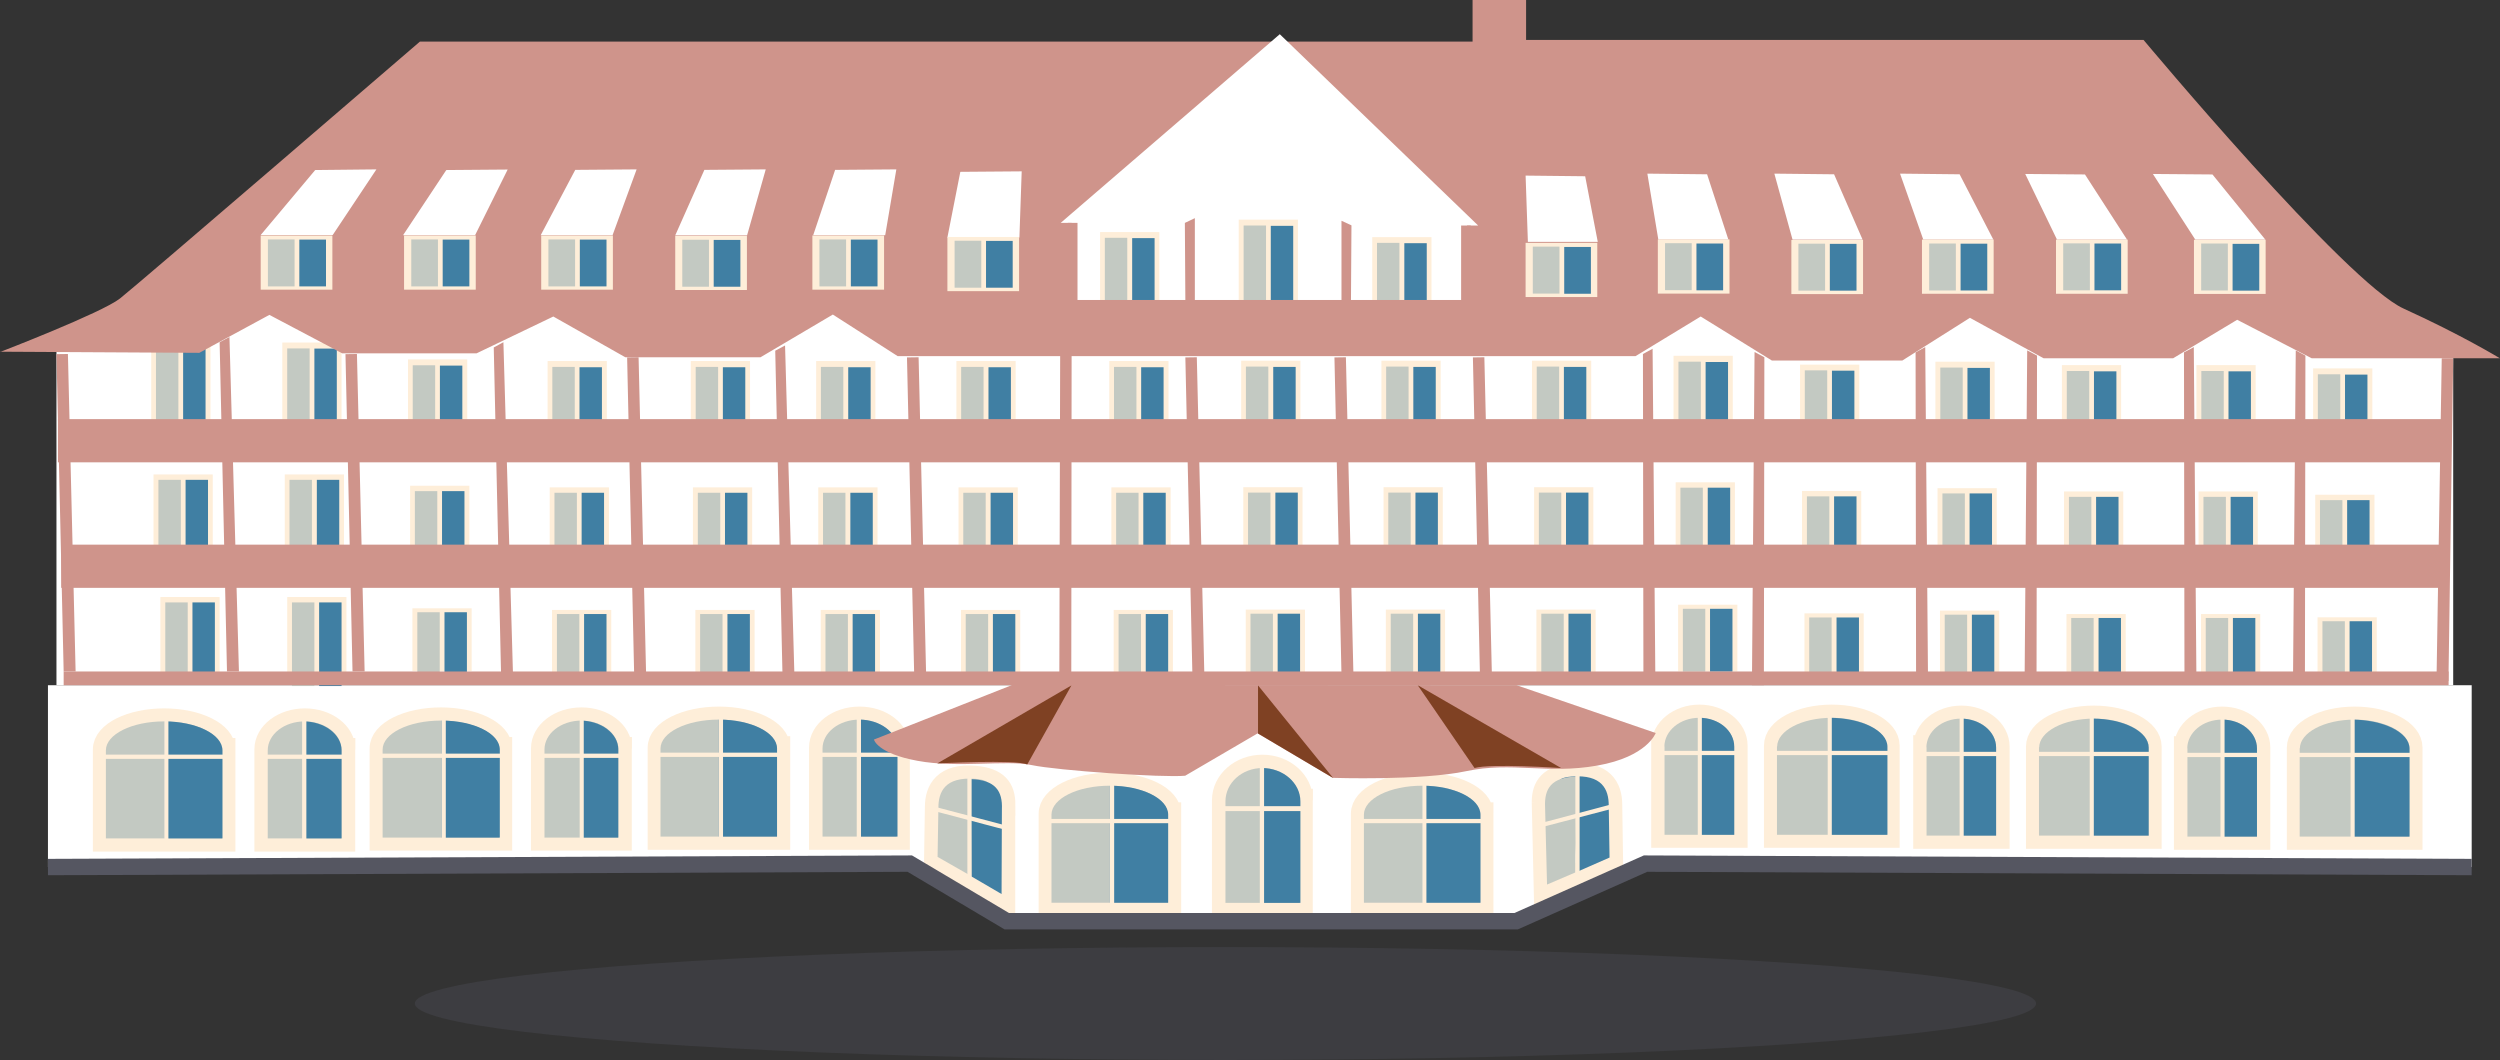 <?xml version="1.0" encoding="UTF-8"?>
<svg xmlns="http://www.w3.org/2000/svg" id="Calque_2" data-name="Calque 2" viewBox="0 0 152.76 64.78">
  <rect x="0" y="0" width="152.76" height="64.78" fill="#333333" stroke="none"/>
  <defs>
    <style>
      .cls-1 {
        fill: #fff;
      }

      .cls-2 {
        fill: #7f4123;
      }

      .cls-3 {
        fill: #407fa3;
      }

      .cls-4 {
        stroke: #555661;
      }

      .cls-4, .cls-5 {
        fill: none;
        stroke-miterlimit: 10;
      }

      .cls-6 {
        fill: #555661;
        opacity: .3;
      }

      .cls-7 {
        fill: #c3c9c2;
      }

      .cls-5 {
        stroke: #feeed9;
        stroke-width: 1.35px;
      }

      .cls-8 {
        fill: #cf948b;
      }

      .cls-9 {
        fill: #feeed9;
      }
    </style>
  </defs>
  <g id="Carte_1" data-name="Carte 1">
    <g>
      <g>
        <ellipse class="cls-6" cx="74.88" cy="61.32" rx="49.53" ry="3.45"></ellipse>
        <polygon class="cls-1" points="149.9 41.87 3.45 41.87 3.45 21.41 77.56 6.16 149.9 21.41 149.9 41.87"></polygon>
        <polygon class="cls-1" points="151.03 52.98 55.42 52.98 2.93 52.98 2.93 41.87 151.03 41.87 151.03 52.98"></polygon>
        <polygon class="cls-1" points="55.59 52.77 61.52 56.29 92.64 56.29 100.55 52.77 55.59 52.77"></polygon>
        <rect class="cls-9" x="9.24" y="21.11" width="3.62" height="5.11"></rect>
        <rect class="cls-7" x="9.53" y="21.27" width="1.37" height="5.11"></rect>
        <rect class="cls-3" x="11.19" y="20.91" width="1.37" height="5.11"></rect>
        <rect class="cls-9" x="9.38" y="28.99" width="3.62" height="5.11"></rect>
        <rect class="cls-7" x="9.68" y="29.32" width="1.37" height="5.11"></rect>
        <rect class="cls-3" x="11.34" y="29.32" width="1.37" height="5.11"></rect>
        <rect class="cls-9" x="9.8" y="36.48" width="3.62" height="5.11"></rect>
        <rect class="cls-7" x="10.1" y="36.81" width="1.37" height="4.68"></rect>
        <rect class="cls-3" x="11.76" y="36.81" width="1.37" height="4.54"></rect>
        <rect class="cls-9" x="17.25" y="20.93" width="3.62" height="5.11"></rect>
        <rect class="cls-7" x="17.55" y="21.29" width="1.37" height="4.92"></rect>
        <rect class="cls-3" x="19.21" y="21.3" width="1.37" height="4.55"></rect>
        <rect class="cls-9" x="17.4" y="28.99" width="3.62" height="5.11"></rect>
        <rect class="cls-7" x="17.69" y="29.32" width="1.37" height="5.11"></rect>
        <rect class="cls-3" x="19.36" y="29.32" width="1.37" height="5.11"></rect>
        <rect class="cls-9" x="17.55" y="36.48" width="3.62" height="5.11"></rect>
        <rect class="cls-7" x="17.84" y="36.81" width="1.37" height="5.11"></rect>
        <rect class="cls-3" x="19.5" y="36.81" width="1.37" height="5.11"></rect>
        <rect class="cls-9" x="24.93" y="21.96" width="3.62" height="5.11"></rect>
        <rect class="cls-7" x="25.22" y="22.32" width="1.37" height="4.92"></rect>
        <rect class="cls-3" x="26.88" y="22.34" width="1.37" height="4.55"></rect>
        <rect class="cls-9" x="25.06" y="29.68" width="3.62" height="5.11"></rect>
        <rect class="cls-7" x="25.35" y="30.01" width="1.37" height="5.11"></rect>
        <rect class="cls-3" x="27.01" y="30.01" width="1.37" height="5.11"></rect>
        <rect class="cls-9" x="25.2" y="37.17" width="3.62" height="3.84"></rect>
        <rect class="cls-7" x="25.5" y="37.41" width="1.37" height="3.84"></rect>
        <rect class="cls-3" x="27.16" y="37.41" width="1.37" height="3.84"></rect>
        <rect class="cls-9" x="33.46" y="22.06" width="3.62" height="5.11"></rect>
        <rect class="cls-7" x="33.75" y="22.42" width="1.37" height="4.92"></rect>
        <rect class="cls-3" x="35.41" y="22.44" width="1.37" height="4.55"></rect>
        <rect class="cls-9" x="33.59" y="29.78" width="3.62" height="5.11"></rect>
        <rect class="cls-7" x="33.88" y="30.11" width="1.37" height="5.11"></rect>
        <rect class="cls-3" x="35.54" y="30.11" width="1.37" height="5.11"></rect>
        <rect class="cls-9" x="33.73" y="37.27" width="3.62" height="3.84"></rect>
        <rect class="cls-7" x="34.03" y="37.52" width="1.37" height="3.84"></rect>
        <rect class="cls-3" x="35.69" y="37.52" width="1.37" height="3.84"></rect>
        <rect class="cls-9" x="42.21" y="22.06" width="3.62" height="5.11"></rect>
        <rect class="cls-7" x="42.51" y="22.42" width="1.37" height="4.92"></rect>
        <rect class="cls-3" x="44.17" y="22.44" width="1.37" height="4.55"></rect>
        <rect class="cls-9" x="42.34" y="29.78" width="3.62" height="5.11"></rect>
        <rect class="cls-7" x="42.64" y="30.11" width="1.37" height="5.11"></rect>
        <rect class="cls-3" x="44.3" y="30.11" width="1.37" height="5.11"></rect>
        <rect class="cls-9" x="42.49" y="37.27" width="3.62" height="3.84"></rect>
        <rect class="cls-7" x="42.78" y="37.52" width="1.37" height="3.84"></rect>
        <rect class="cls-3" x="44.45" y="37.52" width="1.37" height="3.84"></rect>
        <rect class="cls-9" x="49.87" y="22.06" width="3.62" height="5.11"></rect>
        <rect class="cls-7" x="50.16" y="22.42" width="1.37" height="4.92"></rect>
        <rect class="cls-3" x="51.83" y="22.44" width="1.37" height="4.55"></rect>
        <rect class="cls-9" x="50" y="29.78" width="3.62" height="5.11"></rect>
        <rect class="cls-7" x="50.29" y="30.11" width="1.37" height="5.11"></rect>
        <rect class="cls-3" x="51.96" y="30.11" width="1.37" height="5.11"></rect>
        <rect class="cls-9" x="50.15" y="37.27" width="3.62" height="3.84"></rect>
        <rect class="cls-7" x="50.44" y="37.52" width="1.37" height="3.84"></rect>
        <rect class="cls-3" x="52.1" y="37.52" width="1.37" height="3.84"></rect>
        <rect class="cls-9" x="58.44" y="22.06" width="3.62" height="5.11"></rect>
        <rect class="cls-7" x="58.73" y="22.42" width="1.37" height="4.92"></rect>
        <rect class="cls-3" x="60.4" y="22.44" width="1.37" height="4.55"></rect>
        <rect class="cls-9" x="58.57" y="29.78" width="3.62" height="5.11"></rect>
        <rect class="cls-7" x="58.86" y="30.11" width="1.37" height="5.11"></rect>
        <rect class="cls-3" x="60.53" y="30.11" width="1.37" height="5.11"></rect>
        <rect class="cls-9" x="58.72" y="37.27" width="3.62" height="3.84"></rect>
        <rect class="cls-7" x="59.01" y="37.52" width="1.37" height="3.84"></rect>
        <rect class="cls-3" x="60.67" y="37.52" width="1.37" height="3.84"></rect>
        <rect class="cls-9" x="67.78" y="22.06" width="3.62" height="5.11"></rect>
        <rect class="cls-7" x="68.07" y="22.42" width="1.37" height="4.92"></rect>
        <rect class="cls-3" x="69.73" y="22.44" width="1.37" height="4.55"></rect>
        <rect class="cls-9" x="67.91" y="29.78" width="3.62" height="5.11"></rect>
        <rect class="cls-7" x="68.2" y="30.11" width="1.37" height="5.11"></rect>
        <rect class="cls-3" x="69.86" y="30.11" width="1.37" height="5.11"></rect>
        <rect class="cls-9" x="68.05" y="37.27" width="3.62" height="3.84"></rect>
        <rect class="cls-7" x="68.35" y="37.52" width="1.37" height="3.84"></rect>
        <rect class="cls-3" x="70.01" y="37.52" width="1.37" height="3.84"></rect>
        <path class="cls-5" d="M13.71,45.77v5.59h-7.36v-5.59.02c0-1.01,1.65-1.83,3.68-1.83s3.68.82,3.68,1.83v-.02Z"></path>
        <path class="cls-5" d="M21.03,45.77v5.59h-4.81v-5.59.02c0-1.01,1.08-1.83,2.41-1.83s2.41.82,2.41,1.83v-.02Z"></path>
        <path class="cls-7" d="M13.59,45.83v5.4h-7.12v-5.4.02c0-.98,1.59-1.77,3.56-1.77s3.56.79,3.56,1.77v-.02Z"></path>
        <path class="cls-7" d="M20.87,45.83v5.4h-4.51v-5.4.02c0-.98,1.01-1.77,2.26-1.77s2.26.79,2.26,1.77v-.02Z"></path>
        <path class="cls-5" d="M30.62,45.71v5.59h-7.36v-5.59.02c0-1.01,1.65-1.83,3.68-1.83s3.68.82,3.68,1.83v-.02Z"></path>
        <path class="cls-5" d="M37.93,45.71v5.59h-4.81v-5.59.02c0-1.01,1.08-1.83,2.41-1.83s2.41.82,2.41,1.83v-.02Z"></path>
        <path class="cls-7" d="M30.5,45.78v5.4h-7.12v-5.4.02c0-.98,1.59-1.77,3.56-1.77s3.56.79,3.56,1.77v-.02Z"></path>
        <path class="cls-7" d="M37.78,45.78v5.4h-4.51v-5.4.02c0-.98,1.01-1.77,2.26-1.77s2.26.79,2.26,1.77v-.02Z"></path>
        <path class="cls-5" d="M47.61,45.66v5.59h-7.36v-5.59.02c0-1.01,1.65-1.83,3.68-1.83s3.68.82,3.68,1.83v-.02Z"></path>
        <path class="cls-5" d="M54.92,45.66v5.59h-4.81v-5.59.02c0-1.01,1.08-1.83,2.41-1.83s2.41.82,2.41,1.83v-.02Z"></path>
        <path class="cls-7" d="M47.48,45.72v5.4h-7.12v-5.4.02c0-.98,1.59-1.77,3.56-1.77s3.56.79,3.56,1.77v-.02Z"></path>
        <path class="cls-7" d="M54.77,45.72v5.4h-4.51v-5.4.02c0-.98,1.01-1.77,2.26-1.77s2.26.79,2.26,1.77v-.02Z"></path>
        <path class="cls-5" d="M140.41,45.66v5.59s6.94,0,6.94,0v-5.59s0,.02,0,.02c0-1.01-1.55-1.83-3.47-1.83-1.92,0-3.47.82-3.47,1.83v-.02Z"></path>
        <path class="cls-5" d="M133.51,45.66v5.59s4.54,0,4.54,0v-5.59s0,.02,0,.02c0-1.01-1.02-1.83-2.27-1.83s-2.27.82-2.27,1.83v-.02Z"></path>
        <path class="cls-7" d="M140.52,45.72v5.4s6.71,0,6.71,0v-5.4s0,.02,0,.02c0-.98-1.5-1.77-3.35-1.77-1.85,0-3.35.79-3.35,1.77v-.02Z"></path>
        <path class="cls-7" d="M133.66,45.72v5.4s4.25,0,4.25,0v-5.4s0,.02,0,.02c0-.98-.95-1.77-2.13-1.77s-2.13.79-2.13,1.77v-.02Z"></path>
        <path class="cls-5" d="M124.47,45.6v5.59s6.94,0,6.94,0v-5.59s0,.02,0,.02c0-1.01-1.55-1.83-3.47-1.83-1.92,0-3.47.82-3.47,1.83v-.02Z"></path>
        <path class="cls-5" d="M117.58,45.6v5.59s4.54,0,4.54,0v-5.59s0,.02,0,.02c0-1.01-1.02-1.83-2.27-1.83-1.25,0-2.27.82-2.27,1.83v-.02Z"></path>
        <path class="cls-7" d="M124.59,45.66v5.4s6.71,0,6.71,0v-5.4s0,.02,0,.02c0-.98-1.5-1.77-3.35-1.77-1.85,0-3.35.79-3.35,1.77v-.02Z"></path>
        <path class="cls-7" d="M117.72,45.66v5.4s4.25,0,4.25,0v-5.4s0,.02,0,.02c0-.98-.95-1.77-2.13-1.77s-2.13.79-2.13,1.77v-.02Z"></path>
        <path class="cls-5" d="M108.46,45.54v5.59s6.94,0,6.94,0v-5.59s0,.02,0,.02c0-1.01-1.55-1.83-3.47-1.83s-3.47.82-3.47,1.83v-.02Z"></path>
        <path class="cls-5" d="M101.57,45.54v5.59s4.54,0,4.54,0v-5.59s0,.02,0,.02c0-1.01-1.02-1.83-2.27-1.83-1.25,0-2.27.82-2.27,1.83v-.02Z"></path>
        <path class="cls-7" d="M108.58,45.61v5.4s6.71,0,6.71,0v-5.4s0,.02,0,.02c0-.98-1.5-1.77-3.35-1.77s-3.35.79-3.35,1.77v-.02Z"></path>
        <path class="cls-7" d="M101.71,45.61v5.4s4.25,0,4.25,0v-5.4s0,.02,0,.02c0-.98-.95-1.77-2.13-1.77-1.17,0-2.13.79-2.13,1.77v-.02Z"></path>
        <path class="cls-3" d="M10.03,51.23h3.56v-5.4.02c0-.98-1.59-1.77-3.56-1.77v7.15Z"></path>
        <rect class="cls-9" x="6.35" y="46.11" width="7.36" height=".26"></rect>
        <rect class="cls-9" x="6.48" y="47.53" width="7.36" height=".26" transform="translate(57.82 37.5) rotate(90)"></rect>
        <path class="cls-3" d="M43.92,51.12h3.56v-5.4.02c0-.98-1.59-1.77-3.56-1.77v7.15Z"></path>
        <path class="cls-3" d="M26.98,51.18h3.56v-5.4.02c0-.98-1.59-1.77-3.56-1.77v7.15Z"></path>
        <path class="cls-3" d="M18.52,51.23h2.35v-5.4.02c0-.98-1.05-1.77-2.35-1.77v7.15Z"></path>
        <path class="cls-3" d="M127.85,51.06h3.44v-5.4.02c0-.98-1.54-1.77-3.44-1.77v7.15Z"></path>
        <path class="cls-3" d="M111.77,51.01h3.56v-5.4.02c0-.98-1.59-1.77-3.56-1.77v7.15Z"></path>
        <path class="cls-3" d="M143.67,51.12h3.56v-5.4.02c0-.98-1.59-1.77-3.56-1.77v7.15Z"></path>
        <rect class="cls-9" x="16.16" y="46.11" width="4.87" height=".26"></rect>
        <rect class="cls-9" x="14.87" y="47.62" width="7.44" height=".26" transform="translate(66.34 29.16) rotate(90)"></rect>
        <path class="cls-3" d="M35.43,51.18h2.35v-5.4.02c0-.98-1.05-1.77-2.35-1.77v7.15Z"></path>
        <path class="cls-3" d="M52.49,51.12h2.35v-5.4.02c0-.98-1.05-1.77-2.35-1.77v7.15Z"></path>
        <path class="cls-3" d="M103.84,51.01h2.13v-5.4.02c0-.98-.95-1.77-2.13-1.77v7.15Z"></path>
        <path class="cls-3" d="M119.8,51.06h2.17v-5.4.02c0-.98-.97-1.77-2.17-1.77v7.15Z"></path>
        <path class="cls-3" d="M135.78,51.12h2.13v-5.4.02c0-.98-.95-1.77-2.13-1.77v7.15Z"></path>
        <rect class="cls-9" x="23.3" y="46.05" width="7.36" height=".26"></rect>
        <rect class="cls-9" x="23.43" y="47.47" width="7.36" height=".26" transform="translate(74.71 20.49) rotate(90)"></rect>
        <rect class="cls-9" x="33.11" y="46.05" width="4.87" height=".26"></rect>
        <rect class="cls-9" x="31.82" y="47.56" width="7.44" height=".26" transform="translate(83.23 12.15) rotate(90)"></rect>
        <rect class="cls-9" x="40.24" y="45.99" width="7.36" height=".26"></rect>
        <rect class="cls-9" x="40.37" y="47.42" width="7.36" height=".26" transform="translate(91.6 3.49) rotate(90)"></rect>
        <rect class="cls-9" x="50.05" y="45.99" width="4.87" height=".26"></rect>
        <rect class="cls-9" x="48.76" y="47.51" width="7.44" height=".26" transform="translate(100.12 -4.85) rotate(90)"></rect>
        <rect class="cls-9" x="108.46" y="45.88" width="6.94" height=".26" transform="translate(223.86 92.02) rotate(-180)"></rect>
        <rect class="cls-9" x="108.13" y="47.31" width="7.36" height=".25" transform="translate(159.24 -64.38) rotate(90)"></rect>
        <rect class="cls-9" x="101.57" y="45.88" width="4.59" height=".26" transform="translate(207.72 92.02) rotate(-180)"></rect>
        <rect class="cls-9" x="100.14" y="47.4" width="7.44" height=".25" transform="translate(151.39 -56.34) rotate(90)"></rect>
        <rect class="cls-9" x="124.47" y="45.94" width="6.94" height=".26" transform="translate(255.88 92.14) rotate(-180)"></rect>
        <rect class="cls-9" x="124.14" y="47.37" width="7.36" height=".25" transform="translate(175.31 -80.33) rotate(90)"></rect>
        <rect class="cls-9" x="117.58" y="45.94" width="4.59" height=".26" transform="translate(239.74 92.14) rotate(-180)"></rect>
        <rect class="cls-9" x="116.15" y="47.46" width="7.44" height=".25" transform="translate(167.45 -72.29) rotate(90)"></rect>
        <rect class="cls-9" x="140.41" y="45.99" width="6.94" height=".26" transform="translate(287.75 92.25) rotate(-180)"></rect>
        <rect class="cls-9" x="140.07" y="47.42" width="7.36" height=".25" transform="translate(191.3 -96.21) rotate(90)"></rect>
        <rect class="cls-9" x="133.51" y="45.99" width="4.59" height=".26" transform="translate(271.61 92.25) rotate(-180)"></rect>
        <rect class="cls-9" x="132.08" y="47.51" width="7.44" height=".25" transform="translate(183.44 -88.17) rotate(90)"></rect>
        <path class="cls-5" d="M61.36,49.17v5.7l-4.22-2.43.05-3.16v.02c0-1.01.5-2.01,2.41-1.83,1.32.12,1.77.69,1.77,1.7h0Z"></path>
        <path class="cls-7" d="M59.59,49.34l-.11,4.27-2.19-1.25.05-3.02v.02c0-.98.4-1.91,2.26-1.77,1.24.09.79.6.79,1.57l-.79.17Z"></path>
        <path class="cls-3" d="M59.37,53.56l1.83,1.07.02-5.17h0c.05-1.12-.39-1.81-1.91-1.85l.05,5.96Z"></path>
        <polygon class="cls-9" points="61.3 50.67 57.06 49.55 57.13 49.3 61.31 50.4 61.3 50.67"></polygon>
        <rect class="cls-9" x="56.1" y="50.48" width="6.29" height=".26" transform="translate(109.85 -8.64) rotate(90)"></rect>
        <path class="cls-5" d="M71.5,49.7v5.59h-7.36v-5.59.02c0-1.01,1.65-1.83,3.68-1.83s3.68.82,3.68,1.83v-.02Z"></path>
        <path class="cls-7" d="M71.37,49.76v5.4h-7.12v-5.4.02c0-.98,1.59-1.77,3.56-1.77s3.56.79,3.56,1.77v-.02Z"></path>
        <path class="cls-3" d="M67.82,55.16h3.56v-5.4.02c0-.98-1.59-1.77-3.56-1.77v7.15Z"></path>
        <rect class="cls-9" x="64.13" y="50.04" width="7.36" height=".26"></rect>
        <rect class="cls-9" x="64.26" y="51.46" width="7.36" height=".26" transform="translate(119.54 -16.36) rotate(90)"></rect>
        <path class="cls-5" d="M90.58,49.7v5.59h-7.36v-5.59.02c0-1.01,1.65-1.83,3.68-1.83s3.68.82,3.68,1.83v-.02Z"></path>
        <path class="cls-7" d="M90.46,49.76v5.4h-7.12v-5.4.02c0-.98,1.59-1.77,3.56-1.77s3.56.79,3.56,1.77v-.02Z"></path>
        <path class="cls-3" d="M86.9,55.16h3.56v-5.4.02c0-.98-1.59-1.77-3.56-1.77v7.15Z"></path>
        <rect class="cls-9" x="83.22" y="50.04" width="7.36" height=".26"></rect>
        <rect class="cls-9" x="83.35" y="51.46" width="7.36" height=".26" transform="translate(138.62 -35.44) rotate(90)"></rect>
        <g>
          <path class="cls-5" d="M79.54,48.87v6.44h-4.81v-6.44.03c0-1.17,1.08-2.11,2.41-2.11s2.41.95,2.41,2.11v-.03Z"></path>
          <path class="cls-7" d="M79.39,48.95v6.22h-4.51v-6.22.02c0-1.13,1.01-2.04,2.26-2.04s2.26.91,2.26,2.04v-.02Z"></path>
          <path class="cls-3" d="M77.11,55.17h2.35v-6.22.02c0-1.13-1.05-2.04-2.35-2.04v8.24Z"></path>
          <rect class="cls-9" x="74.68" y="49.26" width="4.87" height=".3"></rect>
          <rect class="cls-9" x="72.82" y="51.02" width="8.58" height=".26" transform="translate(128.26 -25.96) rotate(90)"></rect>
        </g>
        <path class="cls-5" d="M94.27,49.02l.12,5.25,4.11-1.77-.05-3.36v.02c0-1.01-.5-2.01-2.41-1.83-1.32.12-1.77.69-1.77,1.7h0Z"></path>
        <path class="cls-3" d="M96.04,49.19l.35,4.07,1.96-.86-.05-3.2v.02c0-.98-.4-1.91-2.26-1.77-1.24.09-.79.6-.79,1.57l.79.17Z"></path>
        <path class="cls-7" d="M96.26,53.31l-1.73.74-.12-4.75h0c-.05-1.12.39-1.81,1.91-1.85l-.05,5.87Z"></path>
        <polygon class="cls-9" points="94.33 50.51 98.57 49.4 98.5 49.14 94.32 50.25 94.33 50.51"></polygon>
        <rect class="cls-9" x="93.31" y="50.25" width="6.15" height=".26" transform="translate(146.77 -46) rotate(90)"></rect>
        <path class="cls-8" d="M0,21.51s6.21-2.39,7.33-3.27S25.66,2.54,25.66,2.54h64.32V0h3.27v2.44h37.73s12.38,14.83,15.9,16.42c3.52,1.6,5.87,3.03,5.87,3.03h-11.5l-4.55-2.35-3.91,2.35h-7.92l-4.5-2.47-4.13,2.61h-7.97l-4.35-2.69-3.98,2.42h-45.09l-3.96-2.54-4.42,2.61h-8.26l-4.4-2.49-4.69,2.25h-8.21l-4.45-2.35-4.28,2.32-12.19-.07Z"></path>
        <path class="cls-8" d="M61.81,41.87l-8.41,3.32s.2.85,2.67,1.3c2.48.46,5.41-.07,6.97.26,1.56.33,8.02.78,9.38.65l4.43-2.59,4.59,2.72s5.39.18,8.16-.41c2.77-.59,4.94.2,8-.34,3.06-.54,3.57-1.99,3.57-1.99l-8.5-2.92-30.87-.02Z"></path>
        <rect class="cls-1" x="65.48" y="13.33" width="24.16" height="6.32"></rect>
        <rect class="cls-1" x="71.41" y="9.78" width="11.78" height="5"></rect>
        <polygon class="cls-1" points="64.81 13.62 72.4 13.62 77.52 11.21 82.54 13.78 90.32 13.78 78.2 2.09 64.81 13.62"></polygon>
        <polygon class="cls-1" points="19.26 10.39 15.93 14.36 20.33 14.36 23 10.35 19.26 10.39"></polygon>
        <polygon class="cls-1" points="27.27 10.39 24.63 14.37 29.03 14.37 31.02 10.36 27.27 10.39"></polygon>
        <polygon class="cls-1" points="35.15 10.38 33.04 14.37 37.43 14.37 38.9 10.35 35.15 10.38"></polygon>
        <polygon class="cls-1" points="43.04 10.38 41.26 14.38 45.65 14.38 46.79 10.35 43.04 10.38"></polygon>
        <polygon class="cls-1" points="51.03 10.38 49.69 14.37 54.09 14.37 54.77 10.35 51.03 10.38"></polygon>
        <polygon class="cls-1" points="58.68 10.5 57.89 14.51 62.29 14.51 62.43 10.47 58.68 10.5"></polygon>
        <polygon class="cls-1" points="135.19 10.66 138.42 14.64 134.14 14.64 131.55 10.63 135.19 10.66"></polygon>
        <polygon class="cls-1" points="127.4 10.66 129.97 14.64 125.69 14.64 123.75 10.63 127.4 10.66"></polygon>
        <polygon class="cls-1" points="119.74 10.65 121.8 14.64 117.52 14.64 116.1 10.61 119.74 10.65"></polygon>
        <polygon class="cls-1" points="112.07 10.65 113.81 14.64 109.53 14.64 108.42 10.61 112.07 10.65"></polygon>
        <polygon class="cls-1" points="104.31 10.65 105.61 14.64 101.33 14.64 100.66 10.61 104.31 10.65"></polygon>
        <polygon class="cls-1" points="96.86 10.77 97.63 14.78 93.36 14.78 93.22 10.73 96.86 10.77"></polygon>
        <polygon class="cls-2" points="76.87 44.82 76.87 41.88 81.46 47.54 76.87 44.82"></polygon>
        <path class="cls-2" d="M90.1,46.93l-3.47-5.06,8.76,5.06s-4.34-.29-5.29,0Z"></path>
        <path class="cls-2" d="M62.77,46.71l2.7-4.83-8.2,4.77s4.77-.25,5.49.06Z"></path>
        <polygon class="cls-8" points="3.45 21.64 3.89 41.03 4.62 41.03 4.15 21.63 3.45 21.64"></polygon>
        <polygon class="cls-8" points="13.42 20.91 13.87 41.03 14.6 41.03 14.02 20.59 13.42 20.91"></polygon>
        <polygon class="cls-8" points="21.11 21.64 21.54 41.03 22.28 41.03 21.81 21.63 21.11 21.64"></polygon>
        <polygon class="cls-8" points="30.17 21.23 30.62 41.35 31.35 41.35 30.76 20.91 30.17 21.23"></polygon>
        <polygon class="cls-8" points="38.32 21.84 38.75 41.23 39.48 41.23 39.02 21.83 38.32 21.84"></polygon>
        <polygon class="cls-8" points="47.37 21.43 47.82 41.55 48.55 41.55 47.97 21.11 47.37 21.43"></polygon>
        <polygon class="cls-8" points="55.42 21.84 55.86 41.23 56.59 41.23 56.13 21.83 55.42 21.84"></polygon>
        <polygon class="cls-8" points="64.78 21.72 64.73 41.23 65.46 41.24 65.48 21.73 64.78 21.72"></polygon>
        <polygon class="cls-8" points="72.43 21.84 72.86 41.23 73.59 41.23 73.13 21.83 72.43 21.84"></polygon>
        <polygon class="cls-8" points="81.54 21.84 81.97 41.23 82.7 41.23 82.24 21.83 81.54 21.84"></polygon>
        <polygon class="cls-8" points="90 21.84 90.43 41.23 91.16 41.23 90.7 21.83 90 21.84"></polygon>
        <polygon class="cls-8" points="100.39 21.63 100.42 41.67 101.15 41.67 100.98 21.31 100.39 21.63"></polygon>
        <polygon class="cls-8" points="107.81 21.83 107.78 41.87 107.05 41.87 107.21 21.51 107.81 21.83"></polygon>
        <polygon class="cls-8" points="117.05 21.53 117.08 41.57 117.81 41.57 117.64 21.21 117.05 21.53"></polygon>
        <polygon class="cls-8" points="124.47 21.73 124.44 41.77 123.71 41.77 123.87 21.41 124.47 21.73"></polygon>
        <polygon class="cls-8" points="133.45 21.53 133.48 41.57 134.21 41.57 134.05 21.21 133.45 21.53"></polygon>
        <polygon class="cls-8" points="140.87 21.73 140.84 41.77 140.11 41.77 140.28 21.41 140.87 21.73"></polygon>
        <polygon class="cls-8" points="149.2 21.89 148.88 41.61 149.61 41.61 149.9 21.89 149.2 21.89"></polygon>
        <polyline class="cls-8" points="65.25 13.62 65.12 18.33 65.84 18.33 65.84 13.62 65.25 13.62"></polyline>
        <polyline class="cls-8" points="72.4 13.62 72.43 18.33 73.01 18.33 73.01 13.33 72.4 13.62"></polyline>
        <polyline class="cls-8" points="89.87 13.78 90 18.33 89.28 18.33 89.28 13.78 89.87 13.78"></polyline>
        <polyline class="cls-8" points="82.58 13.77 82.55 18.33 81.97 18.33 81.97 13.49 82.58 13.77"></polyline>
        <rect class="cls-9" x="75.84" y="22.04" width="3.62" height="5.11"></rect>
        <rect class="cls-7" x="76.13" y="22.4" width="1.37" height="4.92"></rect>
        <rect class="cls-3" x="77.8" y="22.42" width="1.37" height="4.55"></rect>
        <rect class="cls-9" x="75.97" y="29.77" width="3.62" height="5.11"></rect>
        <rect class="cls-7" x="76.26" y="30.1" width="1.37" height="5.11"></rect>
        <rect class="cls-3" x="77.93" y="30.1" width="1.37" height="5.11"></rect>
        <rect class="cls-9" x="76.12" y="37.25" width="3.62" height="3.84"></rect>
        <rect class="cls-7" x="76.41" y="37.5" width="1.37" height="3.84"></rect>
        <rect class="cls-3" x="78.07" y="37.5" width="1.37" height="3.84"></rect>
        <rect class="cls-9" x="84.41" y="22.04" width="3.62" height="5.11"></rect>
        <rect class="cls-7" x="84.7" y="22.4" width="1.37" height="4.92"></rect>
        <rect class="cls-3" x="86.36" y="22.42" width="1.37" height="4.55"></rect>
        <rect class="cls-9" x="84.54" y="29.77" width="3.62" height="5.11"></rect>
        <rect class="cls-7" x="84.83" y="30.1" width="1.37" height="5.11"></rect>
        <rect class="cls-3" x="86.49" y="30.1" width="1.37" height="5.11"></rect>
        <rect class="cls-9" x="84.68" y="37.25" width="3.62" height="3.84"></rect>
        <rect class="cls-7" x="84.98" y="37.5" width="1.37" height="3.84"></rect>
        <rect class="cls-3" x="86.64" y="37.5" width="1.37" height="3.84"></rect>
        <rect class="cls-9" x="93.61" y="22.04" width="3.62" height="5.11"></rect>
        <rect class="cls-7" x="93.9" y="22.4" width="1.37" height="4.92"></rect>
        <rect class="cls-3" x="95.56" y="22.42" width="1.37" height="4.55"></rect>
        <rect class="cls-9" x="93.74" y="29.77" width="3.62" height="5.11"></rect>
        <rect class="cls-7" x="94.03" y="30.1" width="1.37" height="5.11"></rect>
        <rect class="cls-3" x="95.69" y="30.1" width="1.37" height="5.11"></rect>
        <rect class="cls-9" x="93.88" y="37.25" width="3.62" height="3.84"></rect>
        <rect class="cls-7" x="94.18" y="37.5" width="1.37" height="3.84"></rect>
        <rect class="cls-3" x="95.84" y="37.5" width="1.37" height="3.84"></rect>
        <rect class="cls-9" x="109.99" y="22.28" width="3.62" height="5.11"></rect>
        <rect class="cls-7" x="110.28" y="22.63" width="1.37" height="4.92"></rect>
        <rect class="cls-3" x="111.94" y="22.65" width="1.37" height="4.55"></rect>
        <rect class="cls-9" x="110.11" y="30" width="3.62" height="5.11"></rect>
        <rect class="cls-7" x="110.41" y="30.33" width="1.37" height="5.11"></rect>
        <rect class="cls-3" x="112.07" y="30.33" width="1.37" height="5.11"></rect>
        <rect class="cls-9" x="110.26" y="37.48" width="3.62" height="3.84"></rect>
        <rect class="cls-7" x="110.55" y="37.73" width="1.37" height="3.84"></rect>
        <rect class="cls-3" x="112.22" y="37.73" width="1.37" height="3.84"></rect>
        <rect class="cls-9" x="102.26" y="21.74" width="3.62" height="5.11"></rect>
        <rect class="cls-7" x="102.56" y="22.1" width="1.37" height="4.92"></rect>
        <rect class="cls-3" x="104.22" y="22.12" width="1.37" height="4.55"></rect>
        <rect class="cls-9" x="102.39" y="29.47" width="3.62" height="5.11"></rect>
        <rect class="cls-7" x="102.68" y="29.8" width="1.37" height="5.11"></rect>
        <rect class="cls-3" x="104.35" y="29.8" width="1.37" height="5.11"></rect>
        <rect class="cls-9" x="102.54" y="36.95" width="3.62" height="4.08"></rect>
        <rect class="cls-7" x="102.83" y="37.2" width="1.37" height="3.84"></rect>
        <rect class="cls-3" x="104.49" y="37.2" width="1.37" height="3.84"></rect>
        <rect class="cls-9" x="118.26" y="22.1" width="3.62" height="5.11"></rect>
        <rect class="cls-7" x="118.56" y="22.46" width="1.37" height="4.92"></rect>
        <rect class="cls-3" x="120.22" y="22.48" width="1.37" height="4.55"></rect>
        <rect class="cls-9" x="118.39" y="29.83" width="3.62" height="5.11"></rect>
        <rect class="cls-7" x="118.69" y="30.15" width="1.37" height="5.11"></rect>
        <rect class="cls-3" x="120.35" y="30.15" width="1.37" height="5.11"></rect>
        <rect class="cls-9" x="118.54" y="37.31" width="3.62" height="3.84"></rect>
        <rect class="cls-7" x="118.83" y="37.56" width="1.37" height="3.84"></rect>
        <rect class="cls-3" x="120.49" y="37.56" width="1.37" height="3.84"></rect>
        <rect class="cls-9" x="125.99" y="22.31" width="3.62" height="5.11"></rect>
        <rect class="cls-7" x="126.29" y="22.67" width="1.37" height="4.92"></rect>
        <rect class="cls-3" x="127.95" y="22.69" width="1.37" height="4.55"></rect>
        <rect class="cls-9" x="126.12" y="30.03" width="3.62" height="5.11"></rect>
        <rect class="cls-7" x="126.42" y="30.36" width="1.37" height="5.11"></rect>
        <rect class="cls-3" x="128.08" y="30.36" width="1.37" height="5.11"></rect>
        <rect class="cls-9" x="126.27" y="37.52" width="3.62" height="3.84"></rect>
        <rect class="cls-7" x="126.56" y="37.76" width="1.37" height="3.84"></rect>
        <rect class="cls-3" x="128.23" y="37.76" width="1.37" height="3.84"></rect>
        <rect class="cls-9" x="134.21" y="22.31" width="3.62" height="5.11"></rect>
        <rect class="cls-7" x="134.51" y="22.67" width="1.37" height="4.92"></rect>
        <rect class="cls-3" x="136.17" y="22.69" width="1.37" height="4.55"></rect>
        <rect class="cls-9" x="134.34" y="30.03" width="3.62" height="5.11"></rect>
        <rect class="cls-7" x="134.64" y="30.36" width="1.37" height="5.11"></rect>
        <rect class="cls-3" x="136.3" y="30.36" width="1.37" height="5.11"></rect>
        <rect class="cls-9" x="134.49" y="37.52" width="3.62" height="3.84"></rect>
        <rect class="cls-7" x="134.78" y="37.76" width="1.37" height="3.84"></rect>
        <rect class="cls-3" x="136.44" y="37.76" width="1.37" height="3.84"></rect>
        <rect class="cls-9" x="141.34" y="22.51" width="3.62" height="5.11"></rect>
        <rect class="cls-7" x="141.63" y="22.87" width="1.37" height="4.92"></rect>
        <rect class="cls-3" x="143.29" y="22.89" width="1.37" height="4.55"></rect>
        <rect class="cls-9" x="141.47" y="30.23" width="3.62" height="5.11"></rect>
        <rect class="cls-7" x="141.76" y="30.56" width="1.37" height="5.11"></rect>
        <rect class="cls-3" x="143.42" y="30.56" width="1.37" height="5.11"></rect>
        <rect class="cls-9" x="141.61" y="37.72" width="3.62" height="3.84"></rect>
        <rect class="cls-7" x="141.91" y="37.96" width="1.37" height="3.84"></rect>
        <rect class="cls-3" x="143.57" y="37.96" width="1.37" height="3.84"></rect>
        <rect class="cls-9" x="67.22" y="14.18" width="3.62" height="5.11"></rect>
        <rect class="cls-7" x="67.51" y="14.53" width="1.37" height="4.92"></rect>
        <rect class="cls-3" x="69.18" y="14.55" width="1.37" height="4.55"></rect>
        <rect class="cls-9" x="75.69" y="13.42" width="3.62" height="5.11"></rect>
        <rect class="cls-7" x="75.99" y="13.78" width="1.37" height="4.92"></rect>
        <rect class="cls-3" x="77.65" y="13.8" width="1.37" height="4.55"></rect>
        <rect class="cls-9" x="83.85" y="14.49" width="3.62" height="5.11"></rect>
        <rect class="cls-7" x="84.14" y="14.84" width="1.37" height="4.92"></rect>
        <rect class="cls-3" x="85.81" y="14.86" width="1.37" height="4.55"></rect>
        <rect class="cls-9" x="57.89" y="14.48" width="4.38" height="3.31"></rect>
        <rect class="cls-7" x="58.33" y="14.71" width="1.63" height="2.87"></rect>
        <rect class="cls-3" x="60.25" y="14.72" width="1.63" height="2.86"></rect>
        <rect class="cls-9" x="49.64" y="14.39" width="4.38" height="3.31"></rect>
        <rect class="cls-7" x="50.07" y="14.63" width="1.63" height="2.87"></rect>
        <rect class="cls-3" x="51.99" y="14.64" width="1.63" height="2.86"></rect>
        <rect class="cls-9" x="41.26" y="14.41" width="4.38" height="3.31"></rect>
        <rect class="cls-7" x="41.69" y="14.65" width="1.63" height="2.87"></rect>
        <rect class="cls-3" x="43.61" y="14.66" width="1.63" height="2.86"></rect>
        <rect class="cls-9" x="33.07" y="14.39" width="4.38" height="3.31"></rect>
        <rect class="cls-7" x="33.51" y="14.63" width="1.63" height="2.87"></rect>
        <rect class="cls-3" x="35.43" y="14.64" width="1.63" height="2.86"></rect>
        <rect class="cls-9" x="24.69" y="14.39" width="4.38" height="3.31"></rect>
        <rect class="cls-7" x="25.13" y="14.63" width="1.63" height="2.87"></rect>
        <rect class="cls-3" x="27.05" y="14.64" width="1.63" height="2.86"></rect>
        <rect class="cls-9" x="15.93" y="14.39" width="4.38" height="3.31"></rect>
        <rect class="cls-7" x="16.37" y="14.63" width="1.63" height="2.87"></rect>
        <rect class="cls-3" x="18.29" y="14.64" width="1.63" height="2.86"></rect>
        <rect class="cls-9" x="93.22" y="14.84" width="4.38" height="3.31"></rect>
        <rect class="cls-7" x="93.66" y="15.07" width="1.63" height="2.87"></rect>
        <rect class="cls-3" x="95.58" y="15.09" width="1.63" height="2.86"></rect>
        <rect class="cls-9" x="101.3" y="14.63" width="4.38" height="3.31"></rect>
        <rect class="cls-7" x="101.74" y="14.86" width="1.63" height="2.87"></rect>
        <rect class="cls-3" x="103.66" y="14.88" width="1.63" height="2.86"></rect>
        <rect class="cls-9" x="109.46" y="14.66" width="4.38" height="3.31"></rect>
        <rect class="cls-7" x="109.89" y="14.89" width="1.63" height="2.87"></rect>
        <rect class="cls-3" x="111.81" y="14.9" width="1.63" height="2.86"></rect>
        <rect class="cls-9" x="117.44" y="14.64" width="4.38" height="3.31"></rect>
        <rect class="cls-7" x="117.88" y="14.88" width="1.63" height="2.87"></rect>
        <rect class="cls-3" x="119.8" y="14.89" width="1.63" height="2.86"></rect>
        <rect class="cls-9" x="125.63" y="14.64" width="4.38" height="3.31"></rect>
        <rect class="cls-7" x="126.07" y="14.87" width="1.63" height="2.87"></rect>
        <rect class="cls-3" x="127.98" y="14.88" width="1.63" height="2.86"></rect>
        <rect class="cls-9" x="134.06" y="14.65" width="4.38" height="3.31"></rect>
        <rect class="cls-7" x="134.5" y="14.88" width="1.63" height="2.87"></rect>
        <rect class="cls-3" x="136.42" y="14.9" width="1.63" height="2.86"></rect>
        <rect class="cls-8" x="3.54" y="25.61" width="146.02" height="2.64"></rect>
        <rect class="cls-8" x="3.74" y="33.28" width="145.82" height="2.64"></rect>
        <rect class="cls-8" x="65.12" y="18.33" width="24.88" height="2.2"></rect>
        <rect class="cls-8" x="3.89" y="41.03" width="145.73" height=".84"></rect>
      </g>
      <polyline class="cls-4" points="151.03 52.98 100.55 52.77 92.64 56.29 61.52 56.29 55.59 52.77 2.93 52.98"></polyline>
    </g>
  </g>
</svg>
